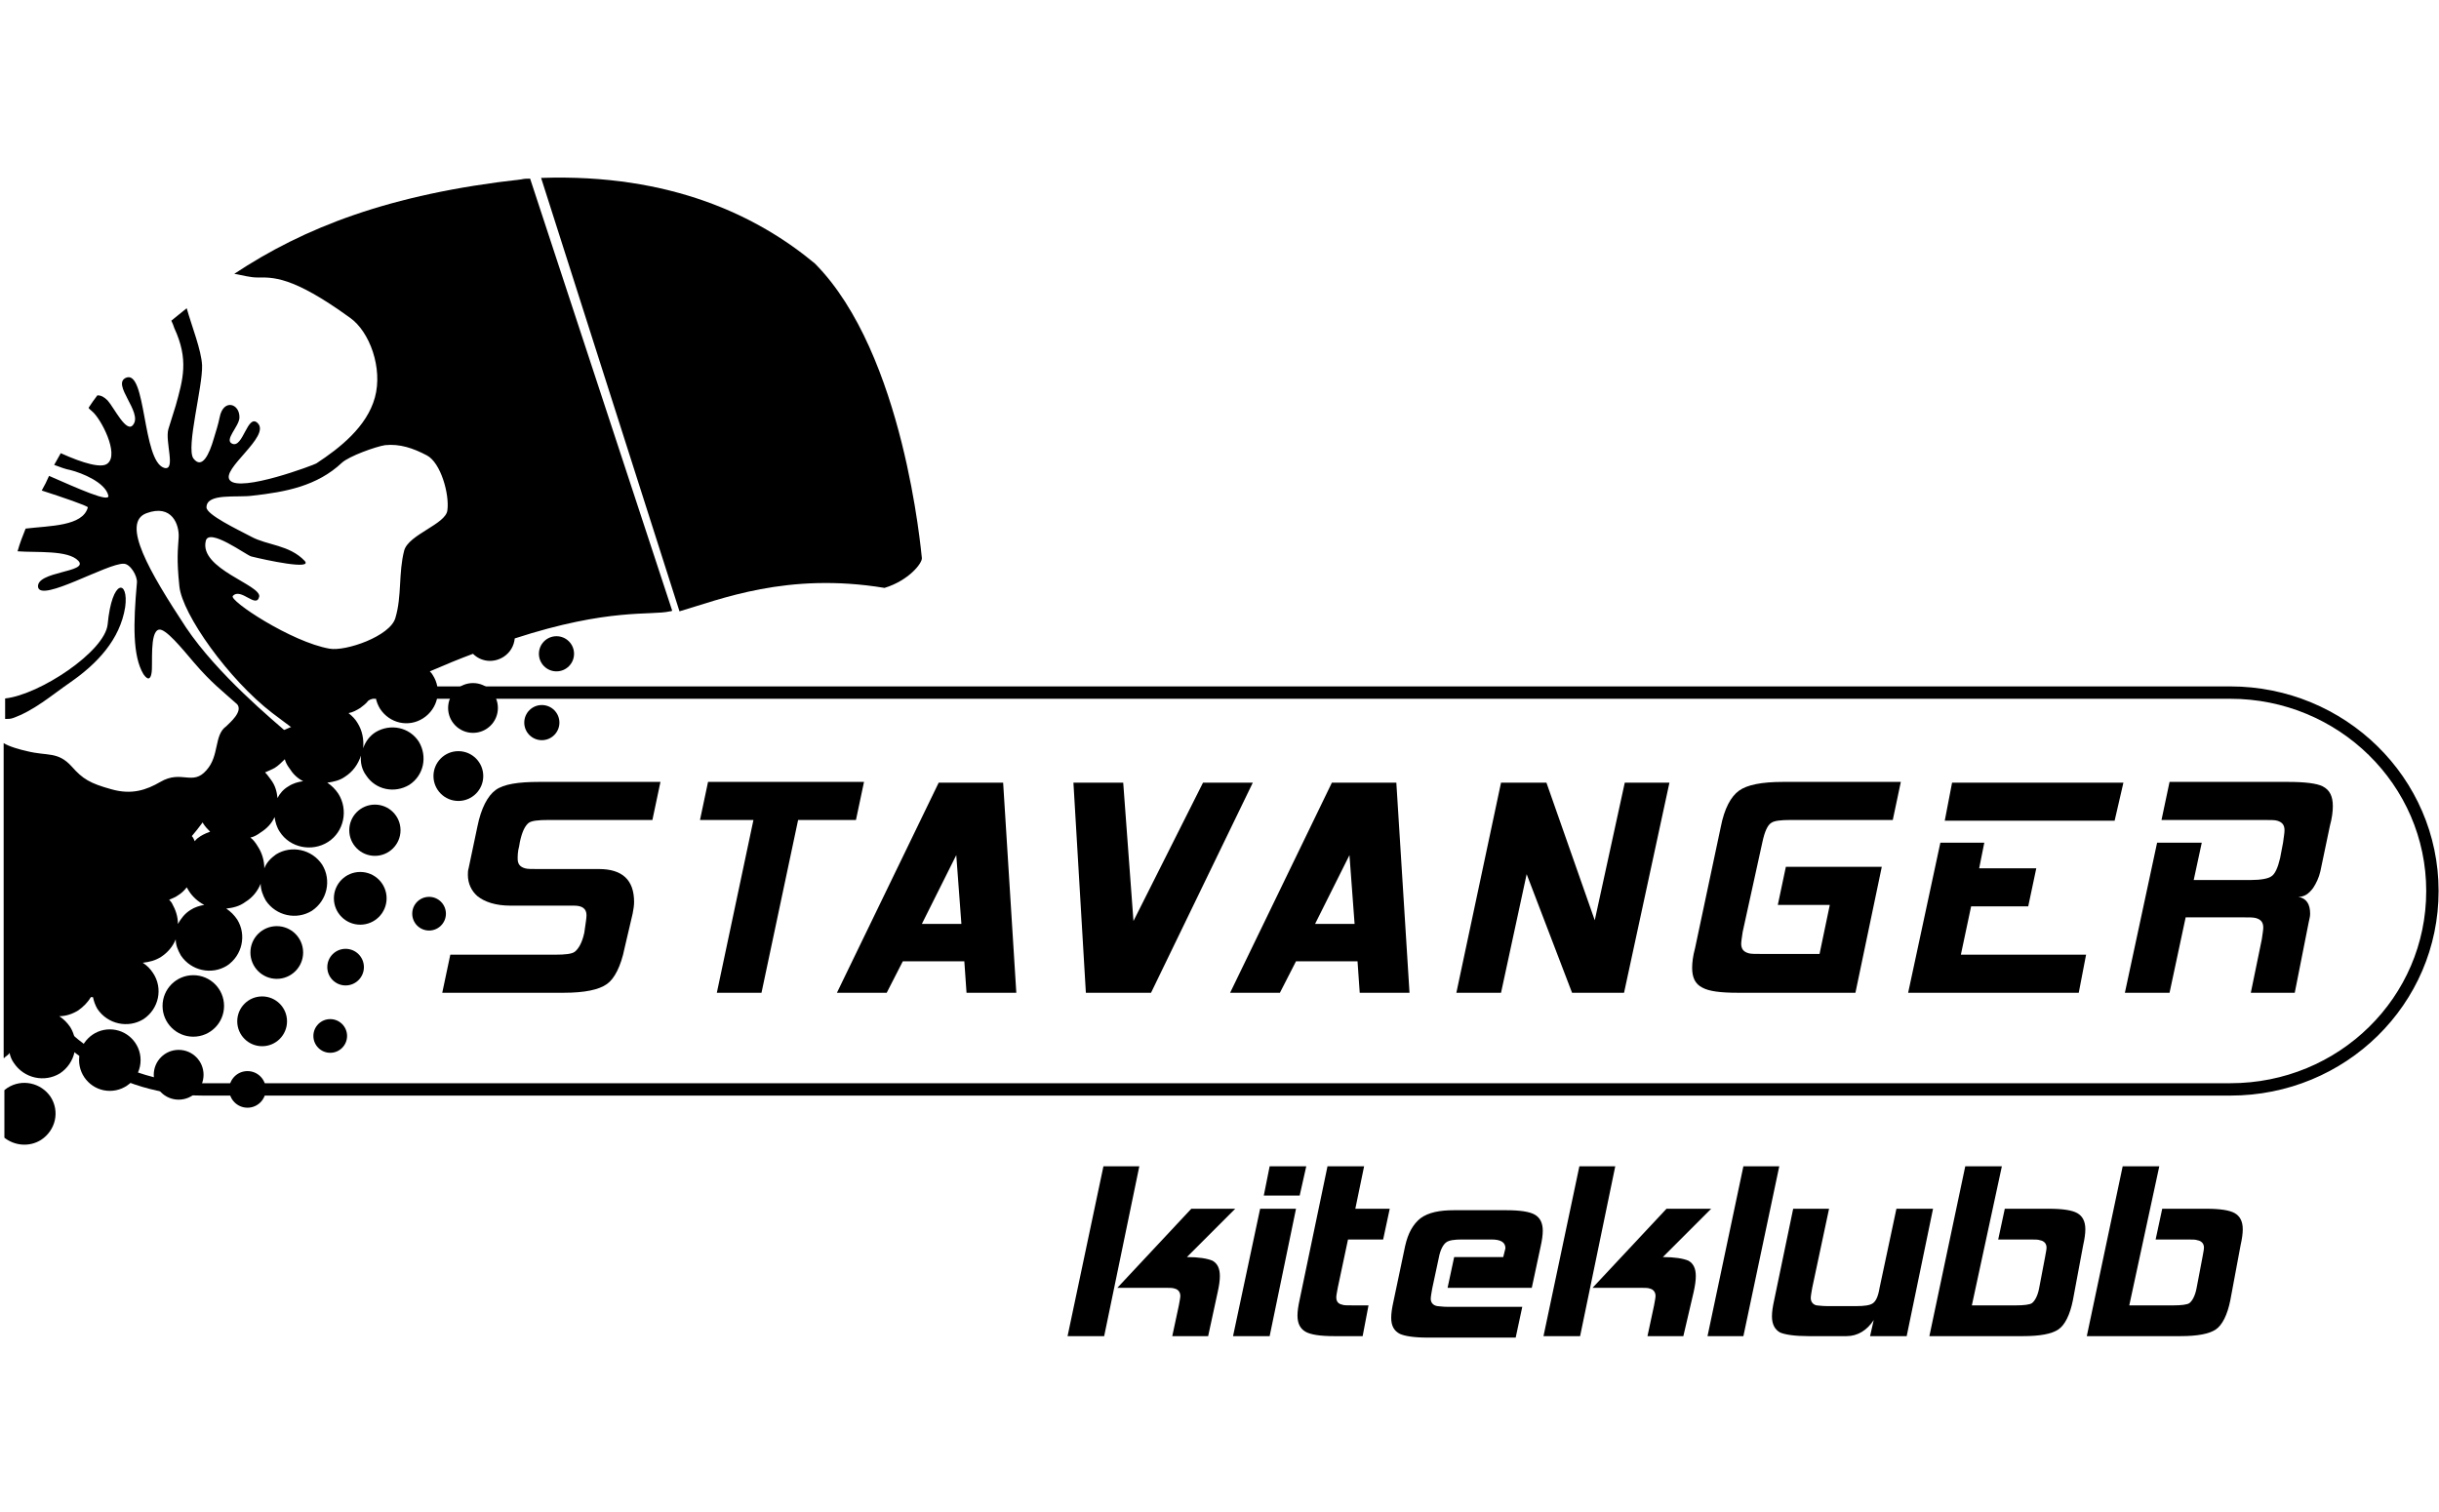 <?xml version="1.0" encoding="utf-8"?>
<!-- Generator: Adobe Illustrator 19.0.0, SVG Export Plug-In . SVG Version: 6.00 Build 0)  -->
<svg version="1.1" id="Layer_1" xmlns="http://www.w3.org/2000/svg" xmlns:xlink="http://www.w3.org/1999/xlink" x="0px" y="0px"
	 viewBox="0 0 333.1 206.5" style="enable-background:new 0 0 333.1 206.5;" xml:space="preserve">
<style type="text/css">
	.Arched_x0020_Green{fill:url(#SVGID_1_);stroke:#FFFFFF;stroke-width:0.25;stroke-miterlimit:1;}
	.st0{fill-rule:evenodd;clip-rule:evenodd;fill:none;stroke:#000000;stroke-width:1.689;stroke-miterlimit:22.926;}
</style>
<linearGradient id="SVGID_1_" gradientUnits="userSpaceOnUse" x1="-135.21" y1="522.118" x2="-134.503" y2="521.411">
	<stop  offset="0" style="stop-color:#1EAB4B"/>
	<stop  offset="0.983" style="stop-color:#19361A"/>
</linearGradient>
<g>
	<g>
		<path d="M150.8,182.5h-5l4.9-23.2h4.9L150.8,182.5z M165,182.5h-4.9l0.9-4.2c0.1-0.6,0.2-1,0.2-1.3c0-0.5-0.3-0.9-0.8-1
			c-0.2-0.1-0.7-0.1-1.5-0.1h-6.3l10.1-10.8h6l-6.6,6.6c1.6,0,2.8,0.2,3.5,0.5c0.7,0.4,1,1.1,1,2.1c0,0.6-0.1,1.3-0.3,2.2L165,182.5
			z"/>
		<path d="M173.4,182.5h-5l3.7-17.4h4.9L173.4,182.5z M177.5,163.3h-4.9l0.8-4h5L177.5,163.3z"/>
		<path d="M186.1,182.5h-3.9c-1.9,0-3.2-0.2-3.9-0.6c-0.7-0.4-1.1-1.1-1.1-2.2c0-0.6,0.1-1.3,0.3-2.2l3.8-18.2h5l-1.2,5.8
			c0.2,0,1.8,0,4.7,0l-0.9,4.2h-4.8l-1.4,6.6c-0.1,0.6-0.2,1-0.2,1.3c0,0.6,0.3,0.9,0.8,1c0.2,0.1,0.7,0.1,1.5,0.1h2.1L186.1,182.5z
			"/>
		<path d="M209.2,175.9h-11.5l0.9-4.2h6.7c0.2-0.8,0.3-1.2,0.3-1.2c0-0.8-0.6-1.2-1.9-1.2h-4c-1.1,0-1.8,0.1-2.2,0.4
			c-0.4,0.3-0.8,1-1,2.1l-0.9,4.2c-0.1,0.6-0.2,1.1-0.2,1.4c0,0.5,0.3,0.9,0.9,1c0.2,0,0.7,0.1,1.5,0.1h10.1l-0.9,4.2h-12
			c-1.9,0-3.1-0.2-3.8-0.5c-0.8-0.4-1.2-1.1-1.2-2.2c0-0.6,0.1-1.3,0.3-2.2l1.6-7.6c0.4-1.8,1.1-3,2.1-3.8c1.1-0.8,2.6-1.1,4.6-1.1
			h7.1c1.9,0,3.2,0.2,3.9,0.6c0.7,0.4,1.1,1.1,1.1,2.2c0,0.6-0.1,1.3-0.3,2.2L209.2,175.9z"/>
		<path d="M215.8,182.5h-5l4.9-23.2h4.9L215.8,182.5z M229.9,182.5H225l0.9-4.2c0.1-0.6,0.2-1,0.2-1.3c0-0.5-0.3-0.9-0.8-1
			c-0.2-0.1-0.7-0.1-1.5-0.1h-6.3l10.1-10.8h6.1l-6.6,6.6c1.6,0,2.8,0.2,3.5,0.5c0.7,0.4,1,1.1,1,2.1c0,0.6-0.1,1.3-0.3,2.2
			L229.9,182.5z"/>
		<path d="M238.1,182.5h-4.9l4.9-23.2h4.9L238.1,182.5z"/>
		<path d="M260.4,182.5h-5l0.5-2.2c-0.9,1.4-2.2,2.2-3.7,2.2H247c-1.9,0-3.2-0.2-3.9-0.5c-0.7-0.4-1.1-1.1-1.1-2.2
			c0-0.6,0.1-1.3,0.3-2.2l2.6-12.5h4.9l-2.3,10.8c-0.1,0.6-0.2,1.1-0.2,1.4c0,0.5,0.3,0.9,0.8,1c0.2,0,0.7,0.1,1.5,0.1h3.9
			c1.1,0,1.9-0.1,2.3-0.4c0.4-0.3,0.7-0.9,0.9-2.1l2.3-10.8h5L260.4,182.5z"/>
		<path d="M283.1,177.6c-0.4,2-1.1,3.4-2,4c-0.9,0.6-2.5,0.9-4.8,0.9h-12.8l4.9-23.2h5l-4.1,19h6c1.1,0,1.9-0.1,2.2-0.3
			c0.4-0.3,0.8-1,1-2.1l0.8-4.2c0.1-0.6,0.2-1,0.2-1.3c0-0.5-0.3-0.9-0.9-1c-0.2-0.1-0.7-0.1-1.5-0.1h-4.2l0.9-4.2h6
			c1.9,0,3.2,0.2,3.9,0.6c0.7,0.4,1.1,1.1,1.1,2.2c0,0.6-0.1,1.3-0.3,2.2L283.1,177.6z"/>
		<path d="M304.6,177.6c-0.4,2-1.1,3.4-2,4c-0.9,0.6-2.5,0.9-4.8,0.9H285l4.9-23.2h5l-4.1,19h6c1.1,0,1.9-0.1,2.2-0.3
			c0.4-0.3,0.8-1,1-2.1l0.8-4.2c0.1-0.6,0.2-1,0.2-1.3c0-0.5-0.3-0.9-0.9-1c-0.2-0.1-0.7-0.1-1.5-0.1h-4.2l0.9-4.2h6
			c1.9,0,3.2,0.2,3.9,0.6c0.7,0.4,1.1,1.1,1.1,2.2c0,0.6-0.1,1.3-0.3,2.2L304.6,177.6z"/>
	</g>
	<g>
		<path d="M41.9,100.6C41.8,100.7,41.8,100.7,41.9,100.6C41.8,100.7,41.8,100.6,41.9,100.6z"/>
		<g>
			<circle cx="58.6" cy="124.8" r="2.3"/>
			<circle cx="51.2" cy="113.4" r="3.5"/>
			<circle cx="62.6" cy="106" r="3.4"/>
			<circle cx="49.2" cy="122.7" r="3.6"/>
			<circle cx="64.6" cy="96.7" r="3.4"/>
			<circle cx="76" cy="89.3" r="2.4"/>
			<circle cx="74" cy="98.7" r="2.4"/>
			<circle cx="47.2" cy="132.1" r="2.5"/>
			<path d="M6.9,149.8c1.3,2,0.7,4.6-1.3,5.9c-1.6,1-3.6,0.8-5-0.3v-6.5c0.1-0.1,0.3-0.2,0.4-0.3C3,147.3,5.6,147.9,6.9,149.8z"/>
			<circle cx="15" cy="144.8" r="4.2"/>
			<circle cx="24.4" cy="146.8" r="3.4"/>
			<circle cx="26.4" cy="137.4" r="4.2"/>
			<g>
				<path d="M73.9,24.3c17.7-0.6,29.6,5.2,37.4,11.7c12.2,12.3,14.5,39.5,14.6,40.2c0.1,0.7-1.8,3.1-5.1,4.1
					c-13.3-2.2-22.5,1.6-28,3.2L73.9,24.3z"/>
				<path d="M0.6,144.5c0.1-0.2,0.6-0.4,0.7-0.7c0.1,0.5,0.3,1,0.6,1.4c1.4,2.1,4.2,2.7,6.3,1.4c2.1-1.4,2.7-4.2,1.4-6.3
					c-0.4-0.6-0.9-1.1-1.5-1.5c0.9,0,1.8-0.3,2.6-0.8c0.7-0.5,1.3-1.1,1.7-1.8c0.1,0,0.2,0,0.3,0c0.1,0.5,0.3,1.1,0.6,1.6
					c1.4,2.1,4.2,2.7,6.3,1.4c2.1-1.4,2.7-4.2,1.3-6.3c-0.4-0.6-0.8-1-1.4-1.4c0.9-0.1,1.7-0.3,2.5-0.8c0.9-0.6,1.6-1.4,2-2.4
					c0,0.8,0.3,1.5,0.7,2.2c1.4,2.1,4.2,2.7,6.3,1.4c2.1-1.4,2.7-4.2,1.4-6.3c-0.4-0.6-0.9-1.1-1.5-1.5c0.9-0.1,1.8-0.3,2.6-0.9
					c1-0.6,1.7-1.5,2.1-2.5c0,0.8,0.3,1.6,0.7,2.3c1.4,2.1,4.2,2.7,6.3,1.4c2.1-1.4,2.7-4.2,1.4-6.3c-1.4-2.1-4.2-2.7-6.3-1.4
					c-0.7,0.5-1.3,1.1-1.6,1.9c0-1-0.3-2.1-0.9-3c-0.3-0.5-0.6-0.9-1-1.2c0.5-0.1,1-0.4,1.4-0.7c0.8-0.5,1.5-1.2,1.9-2.1
					c0.1,0.7,0.3,1.4,0.7,2c1.4,2.2,4.4,2.8,6.6,1.4c2.2-1.4,2.8-4.4,1.4-6.6c-0.4-0.6-0.9-1.1-1.5-1.5c0.8-0.1,1.7-0.3,2.4-0.8
					c1.1-0.7,1.8-1.7,2.2-2.9c-0.1,0.9,0.1,1.9,0.7,2.7c1.3,2,3.9,2.5,5.9,1.3c2-1.3,2.5-3.9,1.3-5.9c-1.3-2-3.9-2.5-5.9-1.3
					c-0.8,0.5-1.4,1.3-1.7,2.2c0.1-1.2-0.1-2.4-0.8-3.5c-0.3-0.5-0.7-0.9-1.2-1.3c0.6-0.1,1.1-0.4,1.6-0.7c0.4-0.3,0.8-0.6,1.1-1
					c0.3-0.2,0.7-0.3,1-0.5c0.1,0.6,0.3,1.1,0.6,1.6c1.3,2,3.9,2.6,5.9,1.3c2-1.3,2.6-3.9,1.3-5.9c-0.1-0.2-0.2-0.3-0.4-0.5
					c2.1-0.9,4-1.7,5.9-2.4c1.1,1.1,2.8,1.3,4.2,0.4c0.9-0.6,1.4-1.5,1.5-2.5c12.9-4.2,18.6-3.1,21.2-3.7c0.1,0,0.2,0,0.3-0.1
					L72.4,24.4c-0.4,0-0.8,0-1.2,0.1c-18,2-29.7,6.6-39.2,12.9c1.1,0.2,2.2,0.5,3.1,0.5c2.1,0,4.7-0.3,12.7,5.5
					c2.7,1.9,4.5,6.9,3.4,10.9c-1.1,4-4.8,6.9-8,9c-0.3,0.2-10.4,4-11.8,2.3c-1.3-1.5,5.6-6,3.8-7.8c-1.4-1.4-2,3.5-3.5,2.8
					c-1.1-0.5,0.9-2.3,1-3.5c0.1-2-2.2-2.7-2.7-0.1c-0.2,1-0.5,1.9-0.8,2.9c-0.6,2.1-1.6,4.3-2.8,2.7c-1-1.5,1.3-9.8,1.2-12.7
					c-0.1-2.1-1.4-5.3-2.1-7.8c-0.7,0.6-1.4,1.1-2.1,1.7c0.2,0.4,0.3,0.7,0.4,1c2,4.3,1.2,7,0.2,10.6c-0.2,0.6-0.9,2.9-1,3.2
					c-0.5,1.7,1.1,5.8-0.6,5.3c-3-1-2.4-13.5-5.2-12.3c-2,0.9,2.3,4.7,1,6.4c-0.9,1.3-2.6-2.3-3.5-3.3c-0.5-0.5-0.9-0.7-1.4-0.7
					c-0.4,0.5-0.8,1.1-1.2,1.7c0.1,0.2,0.3,0.3,0.5,0.5c1.2,1,3.7,5.8,2.1,7.1c-0.8,0.7-3.3,0-6.4-1.4c-0.3,0.5-0.6,1.1-0.9,1.6
					c0.8,0.3,1.6,0.6,2.2,0.7c1.6,0.4,4.8,1.7,5.2,3.5c0.2,1-4.2-1-8.1-2.7c-0.3,0.7-0.6,1.3-1,2c2.8,0.9,6.3,2.1,6.3,2.3
					c-0.7,2.6-5.2,2.5-8.5,2.9c-0.4,1-0.8,2-1.1,3.1c2.6,0.2,6.9-0.2,8.3,1.3c1.5,1.6-5.8,1.4-5.5,3.6c0.4,2.1,9.5-3.3,11.7-3.2
					c0.9,0,1.9,1.7,1.8,2.6c-0.5,5.6-0.6,10,0.9,12.5c0.7,1,1,0.5,1.1-0.2c0.2-1.1-0.3-5.6,1-5.9c0.9-0.2,3.1,2.5,4.8,4.5
					c2.4,2.8,3.9,3.9,5.9,5.7c0.8,1-1,2.5-1.5,3c-1.7,1.2-0.9,4-2.7,6c-1.9,2.2-3.4-0.1-6.3,1.6c-1.9,1.1-3.9,1.8-6.7,1
					c-2.9-0.8-3.9-1.4-5.4-3.1c-1.9-2.1-3.3-1.4-6.1-2.1c-0.9-0.2-2.4-0.6-3.2-1.1V144.5z M31.8,81.4c1.1-1.2,3.2,1.8,3.6,0.1
					c0.3-1.6-8.2-3.8-7.3-7.6c0.4-1.9,5.5,1.9,6.2,2.1c2,0.5,8.5,1.9,7.3,0.6c-2.1-2.2-5.1-2.1-7.3-3.3c-1.9-1-6.1-3-6.1-4
					c0-2,4.2-1.3,6.3-1.6c4.5-0.5,8.8-1.3,12.2-4.5c1-0.9,4.6-2.2,5.9-2.4c2-0.2,3.8,0.4,5.7,1.4c1.9,1,3.1,5.3,2.8,7.5
					c-0.2,1.9-5.3,3.3-5.9,5.5c-0.8,3.1-0.3,6.2-1.2,9.2c-0.7,2.5-6.8,4.6-9,4.2C39.8,87.7,31.2,82,31.8,81.4z M36.2,105.5
					c0.5-0.2,0.9-0.4,1.3-0.6c0.5-0.3,1-0.8,1.4-1.2c0.1,0.4,0.3,0.8,0.6,1.2c0.5,0.8,1.1,1.4,1.9,1.8c-0.7,0.1-1.4,0.3-2,0.7
					c-0.7,0.4-1.2,1-1.5,1.6c-0.1-0.9-0.3-1.7-0.9-2.5C36.7,106.1,36.5,105.8,36.2,105.5z M25.4,85.7c-5-7.6-8.9-14.3-5.4-15.6
					c3.5-1.3,4.5,1.6,4.4,3.3c-0.1,1.7-0.3,2.9,0.1,6.7c0.4,3.8,6.7,12.7,12.7,17.3c1.5,1.1,2.5,1.9,3.2,2.4l-0.8,0.6
					C37.2,98.3,29.7,92.1,25.4,85.7z M27.4,114.2c-0.3,0.2-0.6,0.4-0.8,0.7c-0.1-0.2-0.2-0.5-0.4-0.7c0.5-0.6,1-1.2,1.5-1.9
					c0,0,0,0.1,0,0.1c0.3,0.5,0.7,0.9,1,1.2C28.4,113.7,27.9,113.9,27.4,114.2z M23.1,122.9c0.4-0.2,0.8-0.3,1.2-0.6
					c0.5-0.3,0.9-0.7,1.2-1.1c0.1,0.2,0.2,0.3,0.3,0.5c0.5,0.8,1.3,1.5,2.1,1.9c-0.6,0.1-1.3,0.3-1.9,0.7c-0.8,0.5-1.3,1.2-1.7,1.9
					c0-1-0.3-1.9-0.8-2.8C23.4,123.2,23.2,123,23.1,122.9z M16.4,130.9C16.4,130.9,16.4,130.9,16.4,130.9
					C16.4,130.9,16.5,130.9,16.4,130.9C16.4,130.9,16.4,130.9,16.4,130.9z"/>
			</g>
			<circle cx="37.8" cy="130.1" r="3.6"/>
			<circle cx="45.1" cy="141.5" r="2.3"/>
			<circle cx="35.8" cy="139.5" r="3.4"/>
			<circle cx="33.8" cy="148.8" r="2.5"/>
		</g>
		<path d="M14.7,85.3c0.6-6.4,2.9-6.1,2.4-2.4c-0.7,4.5-3.9,7.8-7.5,10.3c-2.6,1.8-5,3.9-7.9,4.9c-0.3,0.1-0.6,0.1-1,0.1v-2.8
			C5.4,94.9,14.3,89,14.7,85.3z"/>
	</g>
	<g>
		<path d="M85.3,129.5c-0.5,2.5-1.4,4.2-2.4,4.9c-1.1,0.8-3.1,1.2-5.9,1.2H60.4l1.1-5.2h14.3c1.4,0,2.3-0.1,2.7-0.4
			c0.5-0.4,1-1.2,1.3-2.6l0.1-0.7c0.1-0.7,0.2-1.3,0.2-1.7c0-0.9-0.6-1.3-1.7-1.3h-8.7c-2,0-3.5-0.5-4.5-1.3
			c-0.8-0.7-1.3-1.7-1.3-2.9c0-0.3,0-0.6,0.1-0.9l1.2-5.7c0.5-2.5,1.4-4.2,2.5-5c1.1-0.8,3.1-1.1,5.9-1.1h16.6l-1.1,5.2H74.9
			c-1.4,0-2.3,0.1-2.7,0.4c-0.5,0.4-0.9,1.2-1.2,2.6l-0.1,0.6c-0.2,0.7-0.2,1.3-0.2,1.7c0,0.7,0.3,1.1,1,1.3
			c0.3,0.1,0.9,0.1,1.8,0.1h8.3c3.2,0,4.8,1.5,4.8,4.5c0,0.5-0.1,1.1-0.2,1.6L85.3,129.5z"/>
		<path d="M116.9,112h-7.9l-5,23.6h-6.1l5-23.6h-7.3l1.1-5.2h21.3L116.9,112z"/>
		<path d="M138.8,135.6H132l-0.3-4.3h-8.4l-2.2,4.3h-6.8l13.9-28.7h8.8L138.8,135.6z M131.3,126.2l-0.7-9.4l-4.7,9.4H131.3z"/>
		<path d="M171.1,106.9l-13.9,28.7h-8.9l-1.7-28.7h6.8l1.4,18.9l9.5-18.9H171.1z"/>
		<path d="M192.5,135.6h-6.8l-0.3-4.3H177l-2.2,4.3h-6.8l13.9-28.7h8.8L192.5,135.6z M185,126.2l-0.7-9.4l-4.7,9.4H185z"/>
		<path d="M221.8,135.6h-7.1l-6.2-16.2l-3.5,16.2h-6.1l6.1-28.7h6.2l6.6,18.8l4.1-18.8h6.1L221.8,135.6z"/>
		<path d="M253.4,135.6h-16.1c-2.3,0-3.9-0.2-4.8-0.7c-1-0.5-1.4-1.4-1.4-2.7c0-0.7,0.1-1.6,0.4-2.7l3.5-16.5c0.5-2.6,1.4-4.2,2.5-5
			c1.1-0.8,3.1-1.2,6-1.2h16.1l-1.1,5.2h-13.9c-1.4,0-2.3,0.1-2.7,0.4c-0.5,0.3-0.9,1.2-1.2,2.6l-2.7,12.3c-0.1,0.7-0.2,1.3-0.2,1.6
			c0,0.7,0.3,1.1,1,1.3c0.3,0.1,0.9,0.1,1.9,0.1h7.8l1.4-6.7h-7.1l1.1-5.2H257L253.4,135.6z"/>
		<path d="M283.9,135.6h-23.3l4.4-20.5h6l-0.7,3.5h7.8l-1.1,5.2h-7.8l-1.4,6.6h17.1L283.9,135.6z M288.8,112.1h-23.2l1-5.2H290
			L288.8,112.1z"/>
		<path d="M313.4,135.6h-6l1.5-7.3c0.1-0.7,0.2-1.3,0.2-1.6c0-0.7-0.3-1.1-1-1.3c-0.3-0.1-0.9-0.1-1.8-0.1h-7.8l-2.2,10.3h-6.1
			l4.4-20.5h6.1l-1.1,5.1h7.8c1.4,0,2.4-0.2,2.8-0.5c0.5-0.3,0.9-1.2,1.2-2.5l0.4-2.1c0.1-0.8,0.2-1.3,0.2-1.7c0-0.7-0.3-1.1-1-1.3
			c-0.3-0.1-0.9-0.1-1.9-0.1h-13.9l1.1-5.2h16.2c2.3,0,3.9,0.2,4.7,0.6c1,0.5,1.4,1.4,1.4,2.7c0,0.7-0.1,1.6-0.4,2.7l-1.3,6.2
			c-0.2,0.9-0.6,1.7-1,2.3c-0.6,0.8-1.2,1.2-2,1.2c1.1,0.2,1.6,1,1.6,2.3c0,0.4-0.1,0.7-0.2,1.2L313.4,135.6z"/>
	</g>
	<path class="st0" d="M41.4,99.5l-7.8,3.4L2.5,132.9c4.4,9.4,14,15.9,25.2,15.9h276.9c15.3,0,27.6-12.1,27.6-27.1l0,0
		c0-15-12.4-27.1-27.6-27.1H40.8L41.4,99.5z"/>
</g>
</svg>
